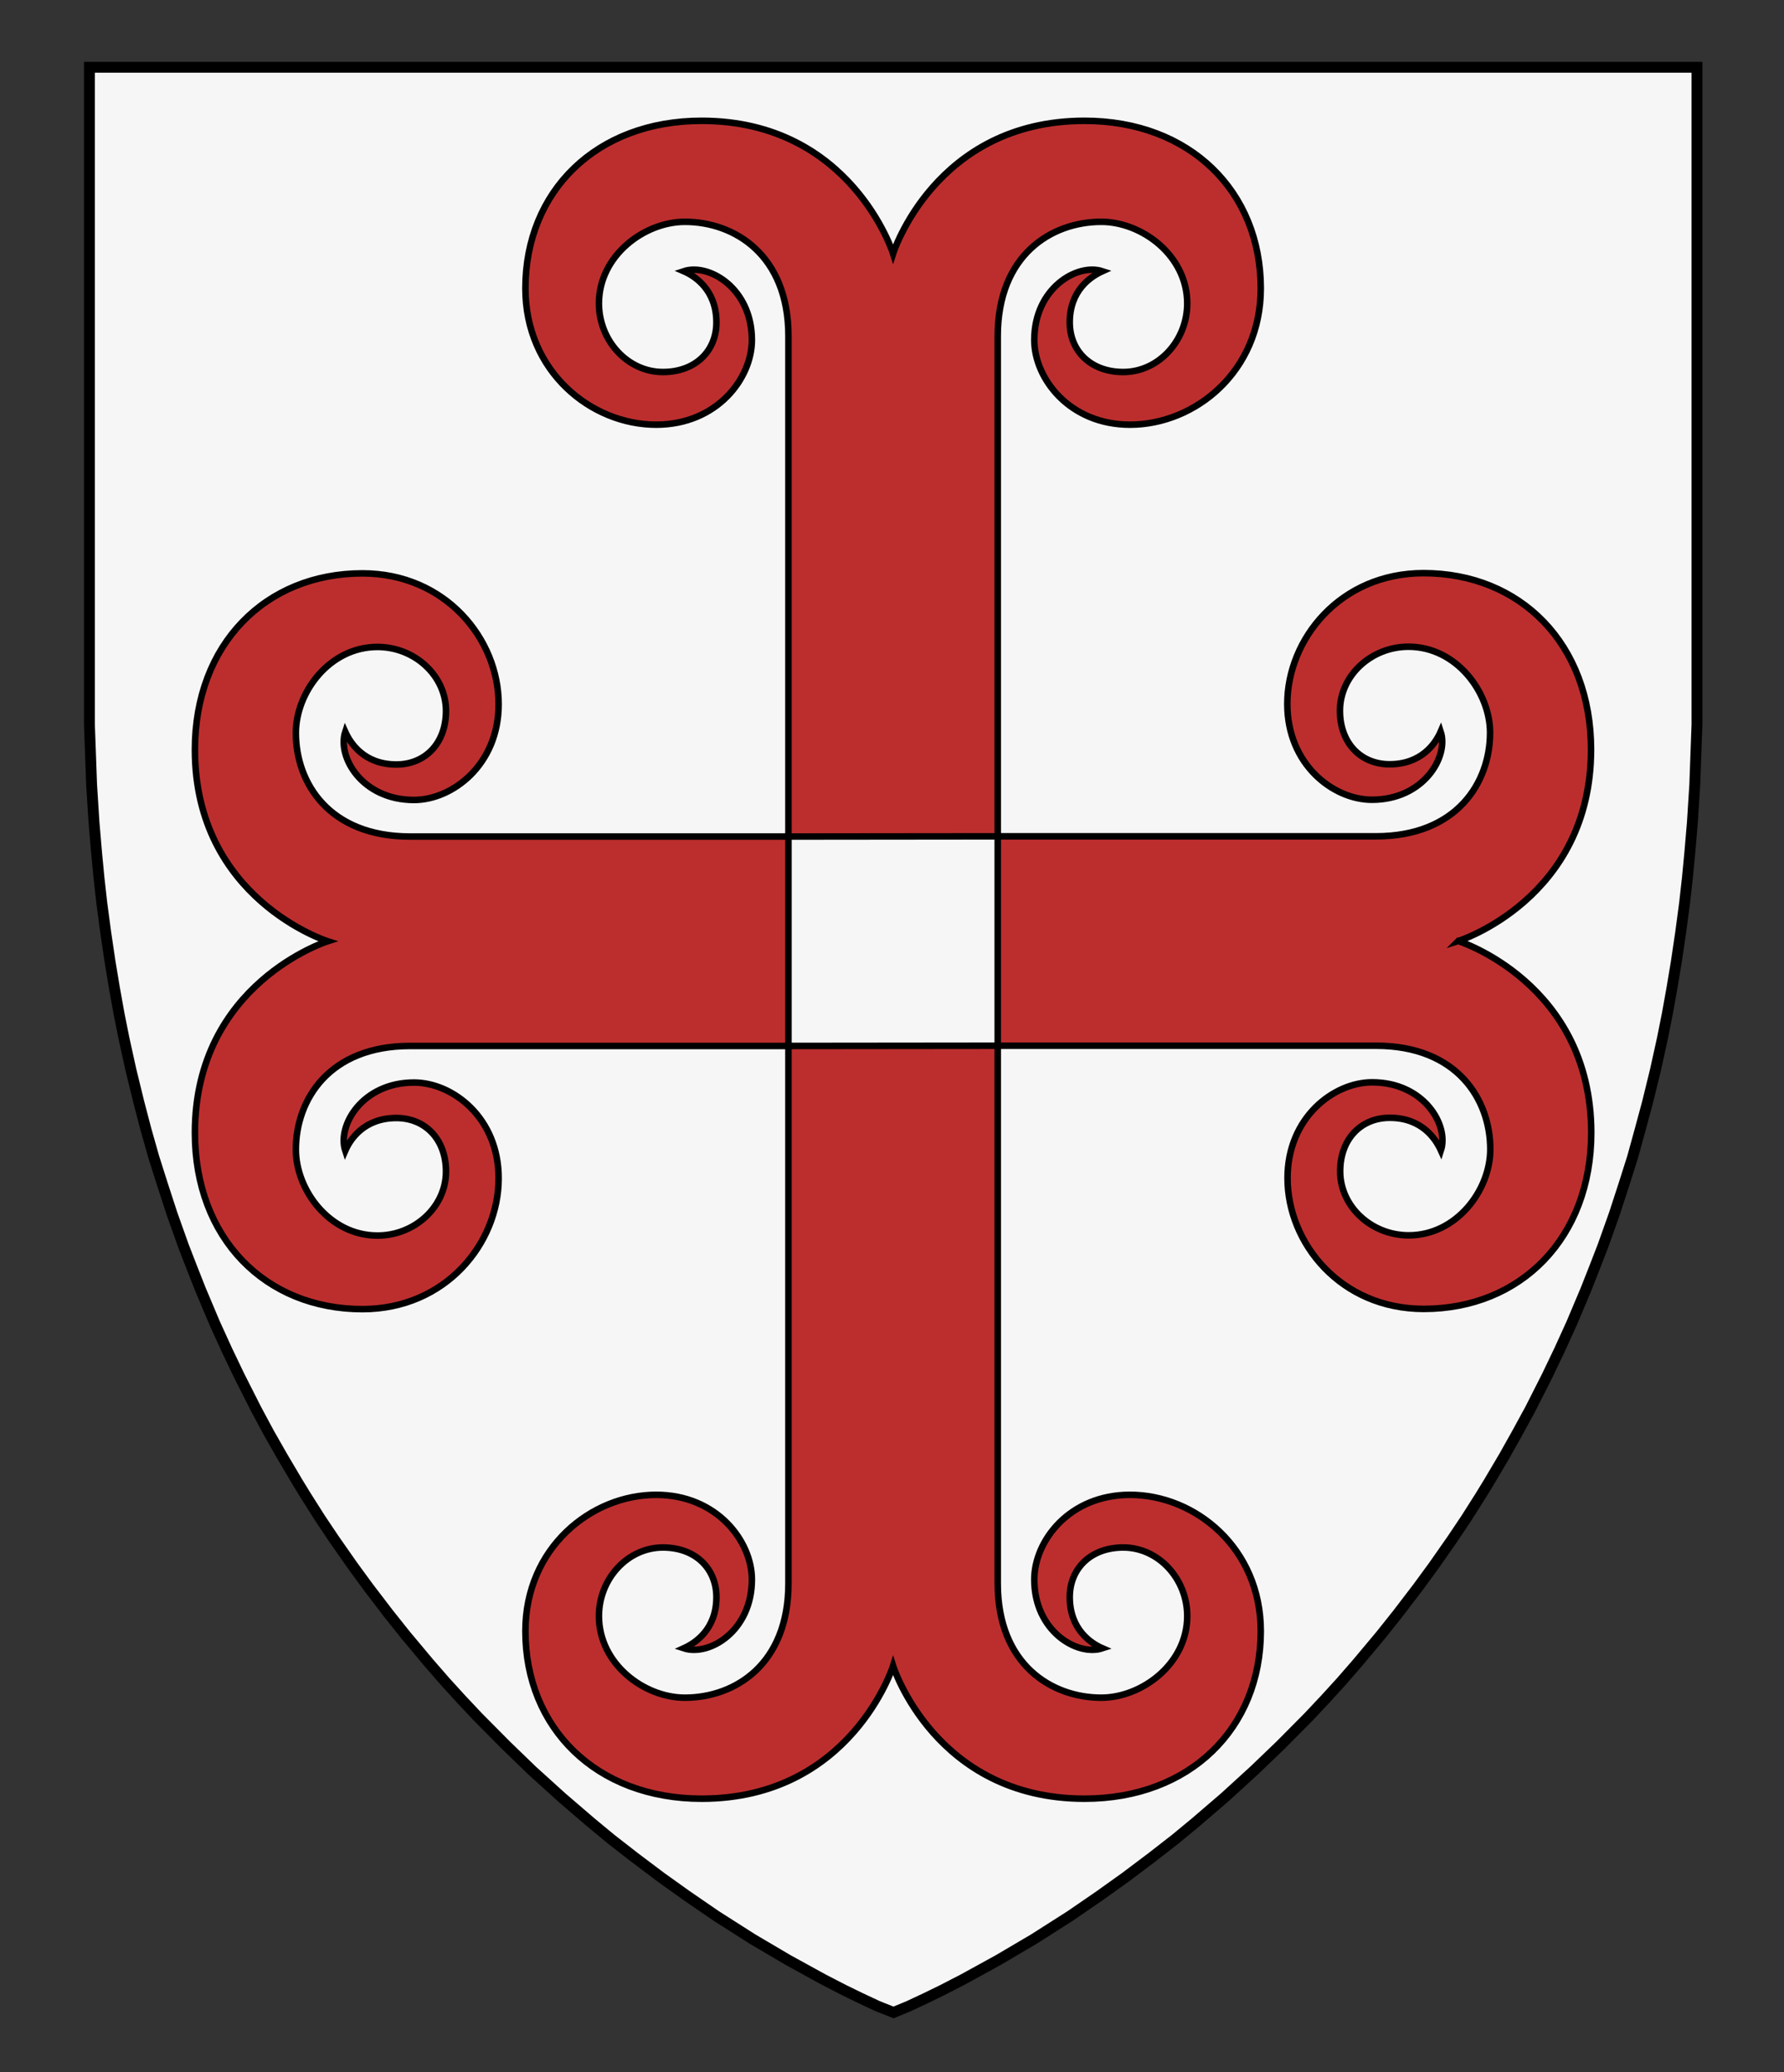 <?xml version="1.0" encoding="UTF-8" standalone="no"?>
<svg
   xmlns:dc="http://purl.org/dc/elements/1.1/"
   xmlns:cc="http://creativecommons.org/ns#"
   xmlns:rdf="http://www.w3.org/1999/02/22-rdf-syntax-ns#"
   xmlns:svg="http://www.w3.org/2000/svg"
   xmlns="http://www.w3.org/2000/svg"
   xmlns:sodipodi="http://sodipodi.sourceforge.net/DTD/sodipodi-0.dtd"
   xmlns:inkscape="http://www.inkscape.org/namespaces/inkscape"
   version="1.1"
   id="Layer_1"
   x="0px"
   y="0px"
   width="820px"
   height="952px"
   viewBox="0 0 820 952"
   enable-background="new 0 0 820 952"
   xml:space="preserve"
   inkscape:version="1.0.1 (3bc2e813f5, 2020-09-07)"
   sodipodi:docname="Sibbald.svg"><rect x="0" y="0" width="820" height="952" fill="#333333" stroke="none"/><defs
     id="defs17" /><sodipodi:namedview
     pagecolor="#ffffff"
     bordercolor="#666666"
     borderopacity="1"
     objecttolerance="10"
     gridtolerance="10"
     guidetolerance="10"
     inkscape:pageopacity="0"
     inkscape:pageshadow="2"
     inkscape:window-width="687"
     inkscape:window-height="480"
     id="namedview15"
     showgrid="false"
     inkscape:zoom="0.24789916"
     inkscape:cx="410"
     inkscape:cy="476"
     inkscape:window-x="0"
     inkscape:window-y="0"
     inkscape:window-maximized="0"
     inkscape:current-layer="Layer_1"
     inkscape:document-rotation="0" /><g
     id="g880"
     transform="translate(539,-65)"><g
       id="g4"><polygon
         style="fill:#f6f6f6;fill-opacity:1;stroke:#000000;stroke-width:5;stroke-miterlimit:10"
         points="-33.6,935.9 -21.7,927.4 -9.6,918.3 1.2,909.9 10.4,902.3 23.8,890.8 37.4,878.4 49.5,866.8 62.4,853.8 70.3,845.4 77.5,837.5 84.9,829 95.7,816.1 103.5,806.3 112.6,794.4 120,784.3 128.6,772 134.9,762.6 141.5,752.2 145.3,746 152.4,734 158.4,723.3 164.4,712.3 172,697.3 177.8,685.2 183.4,672.9 189.9,657.5 194.2,646.6 197.8,637.3 203,622.7 207.4,609.2 211.4,596.6 214.9,583.9 218.3,571.3 221.9,556.6 225.1,542.1 227.4,530.6 229.5,518.9 231.5,506.9 233.5,493.4 235.3,479.9 236.6,468.3 237.7,456.8 238.9,442.7 240,425.4 240.4,414.2 241,397.9 241,95.9 -497.9,95.9 -497.9,397.9 -497.3,414.2 -496.9,425.4 -495.8,442.7 -494.6,456.8 -493.5,468.3 -492.2,479.9 -490.4,493.4 -488.4,506.9 -486.4,518.9 -484.3,530.6 -482,542.1 -478.8,556.6 -475.2,571.3 -471.9,583.9 -468.3,596.6 -464.3,609.2 -459.9,622.7 -454.7,637.3 -451.1,646.6 -446.8,657.5 -440.3,672.9 -434.7,685.2 -428.9,697.3 -421.3,712.3 -415.4,723.3 -409.3,734 -402.2,746 -398.4,752.2 -391.8,762.6 -385.5,772 -376.9,784.3 -369.5,794.4 -360.4,806.3 -352.6,816.1 -341.8,829 -334.4,837.5 -327.2,845.4 -319.3,853.8 -306.4,866.8 -294.4,878.4 -280.7,890.8 -267.3,902.3 -258.1,909.9 -247.3,918.3 -235.2,927.4 -223.3,935.9 -209.9,945.1 -193.1,955.8 -176.8,965.4 -160.6,974.3 -151.1,979.2 -143.3,983 -135.6,986.6 -128.3,989.5 -121.3,986.6 -113.6,983 -105.8,979.2 -96.3,974.3 -80.1,965.4 -63.8,955.8 -47,945.1 "
         id="polygon2" /></g><g
       id="g873"><path
         style="fill:#bc2e2e;fill-opacity:1;stroke:#000000;stroke-width:3;stroke-miterlimit:10"
         d="m 131.3,497.3 c 0,0 61,-19.3 61,-88 0,-48.4 -32.3,-81 -77,-81 -38.2,0 -62.6,30.2 -62.6,60.1 0,27.9 21.2,44 38.9,44 23.8,0 35.4,-19.8 31.6,-31.3 -2.3,5.3 -8.7,15 -23.5,15 -13.1,0 -22.8,-9.6 -22.8,-24.6 0,-16.2 14.4,-29.4 31.5,-29.4 22,0 37.5,20.9 37.5,39.5 0,22.8 -15.2,47.6 -52.5,47.6 H -80.4 V 219.4 c 0,-37.3 24.7,-52.5 47.6,-52.5 18.7,0 39.5,15.5 39.5,37.5 0,17.1 -13.2,31.5 -29.4,31.5 -15,0 -24.6,-9.7 -24.6,-22.8 0,-14.8 9.7,-21.1 15,-23.5 -11.6,-3.8 -31.3,7.8 -31.3,31.6 0,17.6 16.1,38.9 44,38.9 29.9,0 60.1,-24.4 60.1,-62.6 0,-44.6 -32.6,-77 -81,-77 -68.7,0 -88,61 -88,61 0,0 -19.3,-61 -88,-61 -48.4,0 -81,32.3 -81,77 0,38.2 30.2,62.6 60.1,62.6 27.9,0 44,-21.2 44,-38.9 0,-23.8 -19.8,-35.4 -31.3,-31.6 5.3,2.3 15,8.7 15,23.5 0,13.1 -9.6,22.8 -24.6,22.8 -16.2,0 -29.4,-14.4 -29.4,-31.5 0,-22 20.9,-37.5 39.5,-37.5 22.8,0 47.6,15.2 47.6,52.5 v 229.9 h -173.9 c -37.3,0 -52.5,-24.7 -52.5,-47.6 0,-18.7 15.5,-39.5 37.5,-39.5 17.1,0 31.5,13.2 31.5,29.4 0,15 -9.7,24.6 -22.8,24.6 -14.8,0 -21.1,-9.7 -23.5,-15 -3.8,11.6 7.8,31.3 31.6,31.3 17.6,0 38.9,-16.1 38.9,-44 0,-29.9 -24.4,-60.1 -62.6,-60.1 -44.6,0 -77,32.6 -77,81 0,68.7 61,88 61,88 0,0 -61,19.3 -61,88 0,48.4 32.3,81 77,81 38.2,0 62.6,-30.2 62.6,-60.1 0,-27.9 -21.2,-44 -38.9,-44 -23.8,0 -35.4,19.8 -31.6,31.3 2.3,-5.3 8.7,-15 23.5,-15 13.1,0 22.8,9.6 22.8,24.6 0,16.2 -14.4,29.4 -31.5,29.4 -22,0 -37.5,-20.9 -37.5,-39.5 0,-22.8 15.2,-47.6 52.5,-47.6 h 173.9 v 246.9 c 0,37.3 -24.7,52.5 -47.6,52.5 -18.7,0 -39.5,-15.5 -39.5,-37.5 0,-17.1 13.2,-31.5 29.4,-31.5 15,0 24.6,9.7 24.6,22.8 0,14.8 -9.7,21.1 -15,23.5 11.6,3.8 31.3,-7.8 31.3,-31.6 0,-17.6 -16.1,-38.9 -44,-38.9 -29.9,0 -60.1,24.4 -60.1,62.6 0,44.6 32.6,77 81,77 68.7,0 88,-61 88,-61 0,0 19.3,61 88,61 48.4,0 81,-32.3 81,-77 0,-38.2 -30.2,-62.6 -60.1,-62.6 -27.9,0 -44,21.2 -44,38.9 0,23.8 19.8,35.4 31.3,31.6 -5.3,-2.3 -15,-8.7 -15,-23.5 0,-13.1 9.6,-22.8 24.6,-22.8 16.2,0 29.4,14.4 29.4,31.5 0,22 -20.9,37.5 -39.5,37.5 -22.8,0 -47.6,-15.2 -47.6,-52.5 v -247 H 93.5 c 37.3,0 52.5,24.7 52.5,47.6 0,18.7 -15.5,39.5 -37.5,39.5 -17.1,0 -31.5,-13.2 -31.5,-29.4 0,-15 9.7,-24.6 22.8,-24.6 14.8,0 21.1,9.7 23.5,15 3.8,-11.6 -7.8,-31.3 -31.6,-31.3 -17.6,0 -38.9,16.1 -38.9,44 0,29.9 24.4,60.1 62.6,60.1 44.6,0 77,-32.6 77,-81 -0.1,-68.7 -61.1,-88 -61.1,-88 z"
         id="path6" /><path
         style="fill:#f6f6f6;fill-opacity:1;stroke:#000000;stroke-width:3;stroke-miterlimit:10"
         d="m -80.4,449.2 -96.2,0.1 v 96.2 l 96.2,-0.1 z"
         id="path6-1"
         sodipodi:nodetypes="ccccc" /></g></g></svg>
